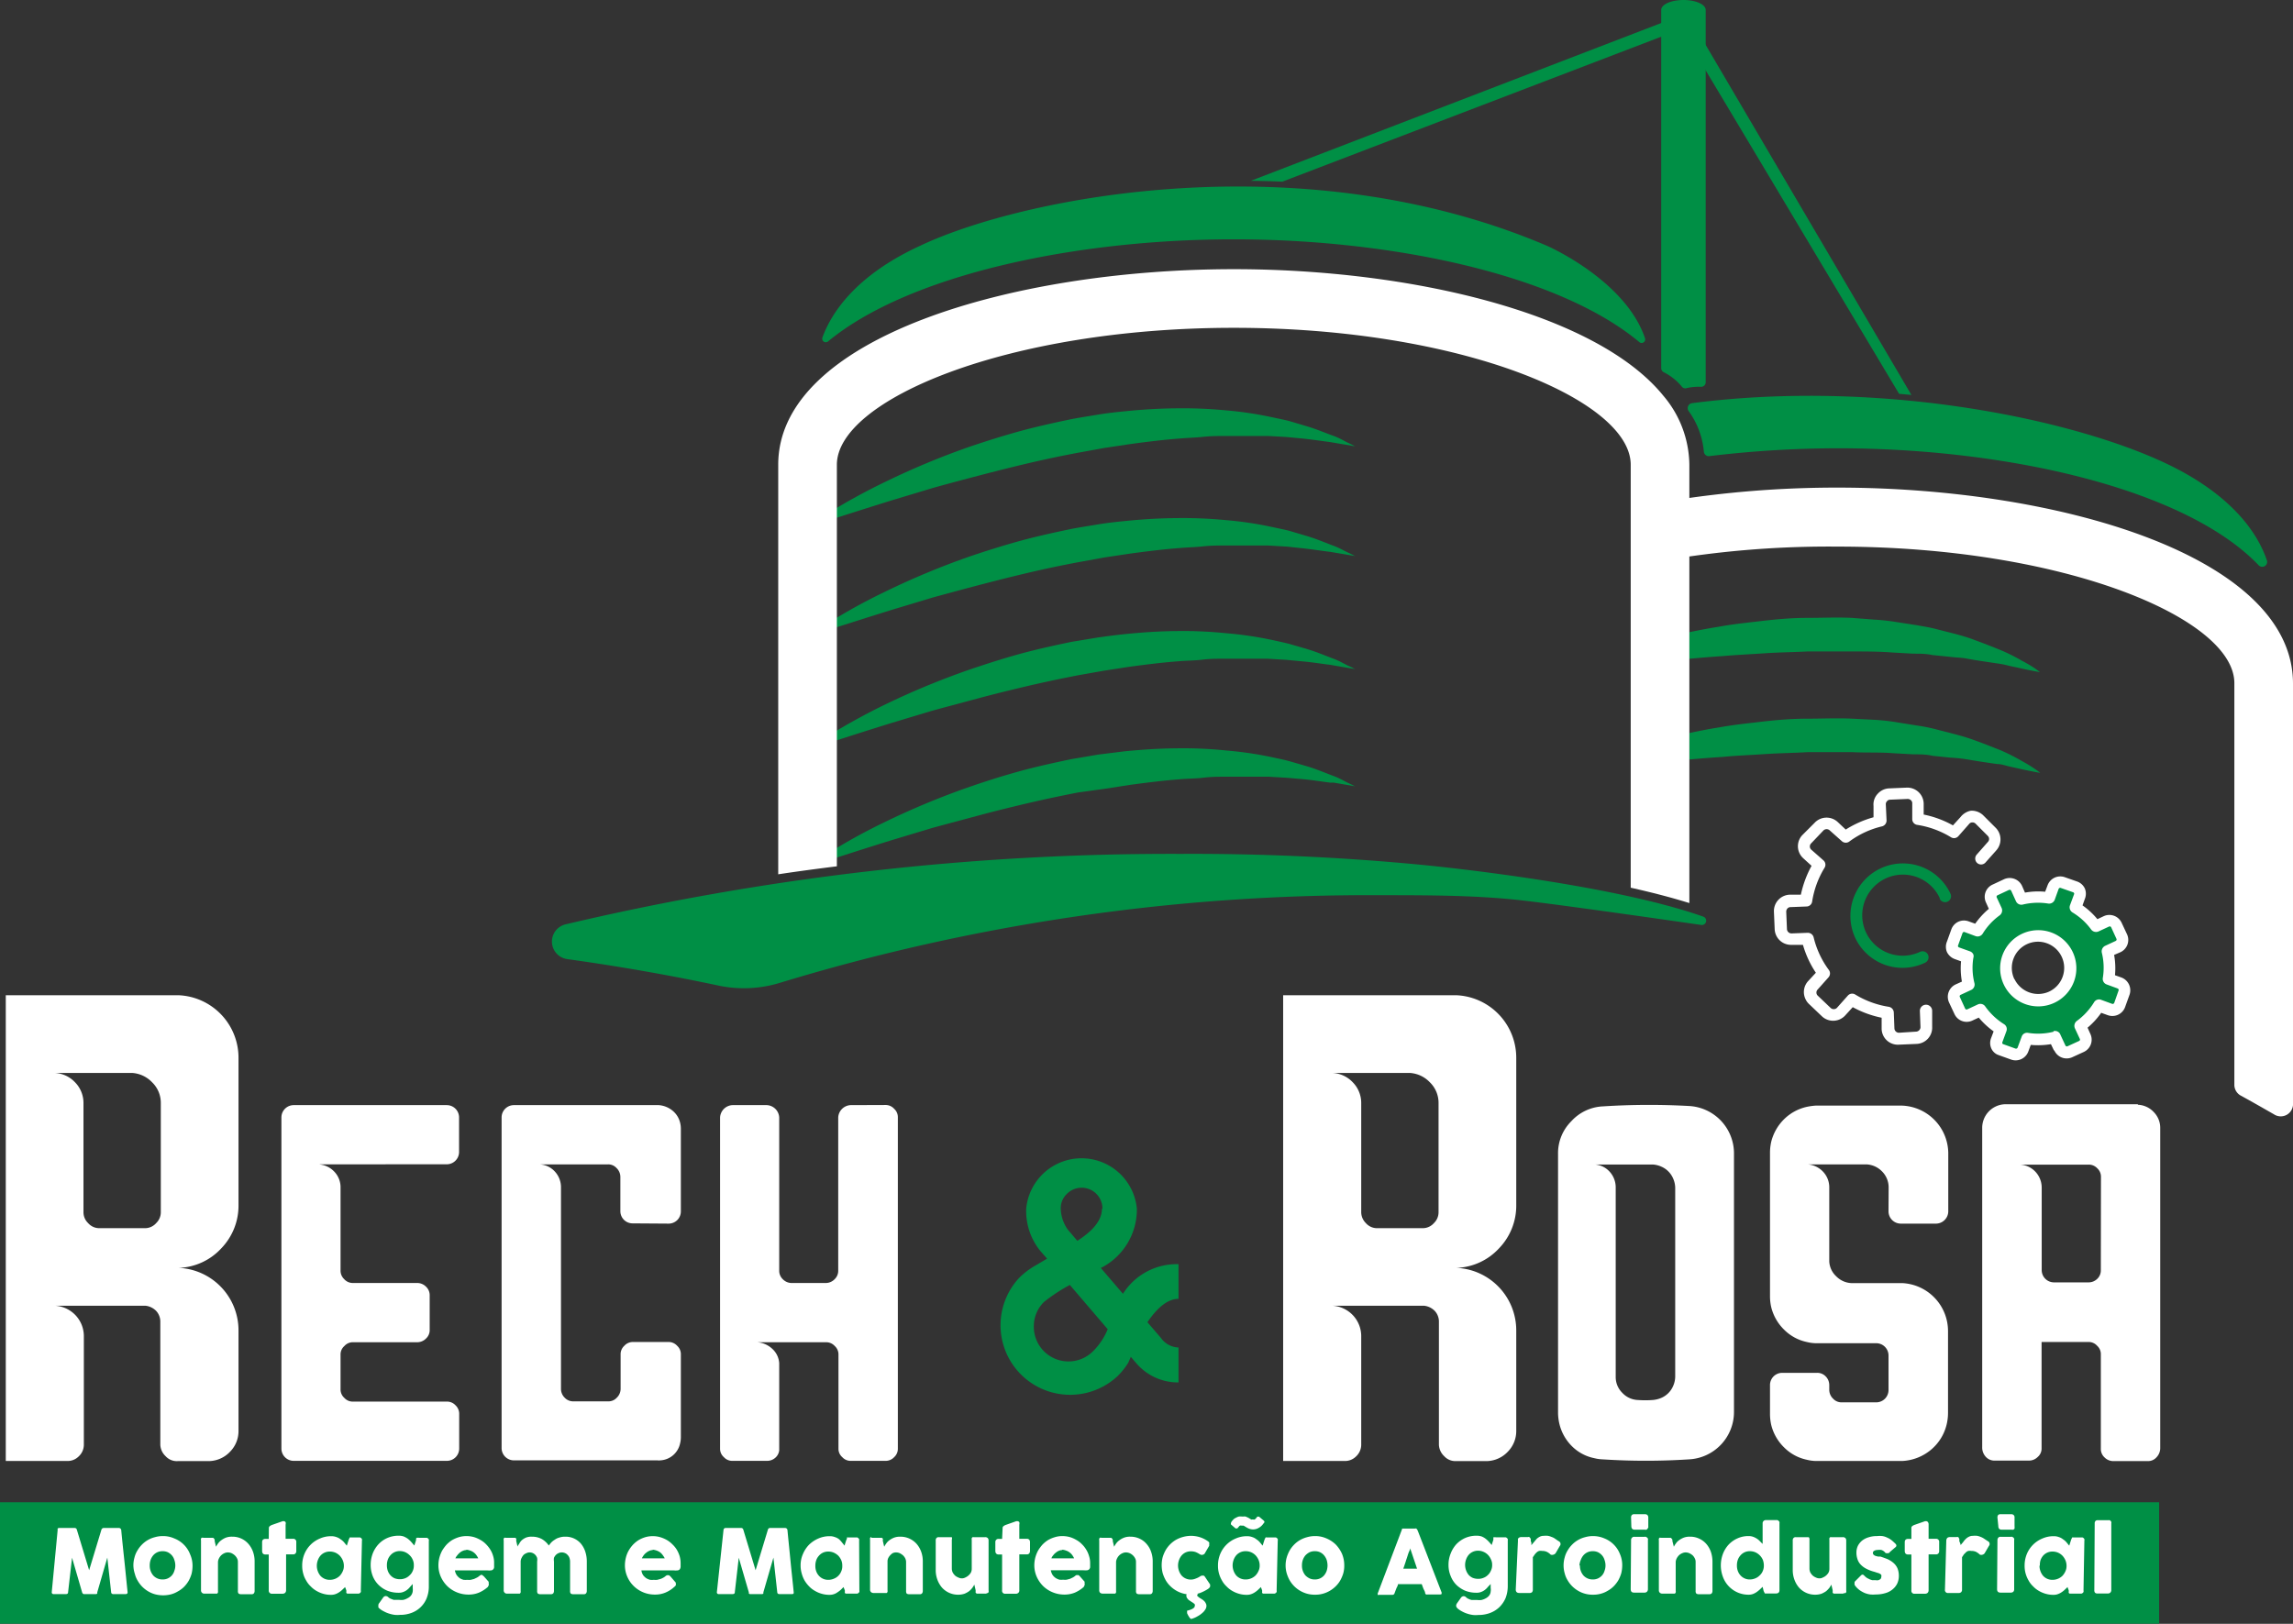 <?xml version="1.0" encoding="UTF-8"?> <svg xmlns="http://www.w3.org/2000/svg" id="Camada_1" data-name="Camada 1" viewBox="0 0 186.51 132.11"><rect x="0" y="0" width="186.51" height="132.11" fill="#333333" stroke="none"/><defs><style>.cls-1{fill:#008f45;}.cls-2{fill:#fff;}</style></defs><title>logo-rech-rosa-branca-svg</title><rect class="cls-1" y="122.22" width="175.62" height="9.88"></rect><path class="cls-2" d="M189.27,61.11V93.77a1,1,0,0,0,.55.91c.9.49,1.78,1,2.66,1.5a1,1,0,0,0,1.56-.91V61.11C194,50.78,175,45.2,157,45.2a85.37,85.37,0,0,0-13.83,1.11,1,1,0,0,0-.87,1v2.71a1,1,0,0,0,1.22,1A79.76,79.76,0,0,1,157,50C175.46,50,189.27,55.85,189.27,61.11Z" transform="translate(-7.53 -5.53)"></path><path class="cls-1" d="M73.2,48.41s.59-.44,1.67-1.12a50.09,50.09,0,0,1,4.63-2.54,63.42,63.42,0,0,1,6.91-2.88c1.3-.44,2.66-.87,4-1.24s2.83-.7,4.27-1c.73-.14,1.46-.25,2.18-.37s1.45-.2,2.17-.27c1.45-.15,2.88-.23,4.26-.24a36.57,36.57,0,0,1,4,.17,29.15,29.15,0,0,1,3.54.52c.55.12,1.07.22,1.55.34l1.38.41c.86.25,1.58.57,2.18.78s1,.49,1.34.63l.47.24-2-.34c-.63-.08-1.38-.2-2.25-.29l-1.37-.13L110.68,41c-.53,0-1.09,0-1.66,0s-1.16,0-1.76,0-1.23,0-1.87.07-1.28.08-1.94.14c-1.32.1-2.67.27-4,.45l-2.07.31-2.09.38c-1.39.26-2.77.55-4.13.87s-2.7.66-4,1-2.54.67-3.72,1l-3.32,1c-2.06.64-3.77,1.19-5,1.58Z" transform="translate(-7.53 -5.53)"></path><path class="cls-1" d="M73.2,57.34s.59-.44,1.67-1.11a47.52,47.52,0,0,1,4.63-2.55,63.42,63.42,0,0,1,6.91-2.88c1.3-.44,2.66-.87,4-1.24s2.83-.7,4.27-1c.73-.14,1.46-.25,2.18-.37s1.45-.2,2.17-.27c1.45-.15,2.88-.23,4.26-.24a36.57,36.57,0,0,1,4,.17,29.15,29.15,0,0,1,3.54.52c.55.12,1.07.22,1.55.34l1.38.41c.86.25,1.58.57,2.18.79s1,.48,1.34.62l.47.24-2-.34c-.63-.07-1.38-.2-2.25-.29L112.21,50l-1.53-.09c-.53,0-1.09,0-1.66,0s-1.16,0-1.76,0-1.23,0-1.87.07-1.28.08-1.94.14c-1.32.1-2.67.27-4,.45l-2.07.31-2.09.38c-1.39.26-2.77.55-4.13.87s-2.7.66-4,1-2.54.68-3.72,1l-3.32,1c-2.06.64-3.77,1.19-5,1.58Z" transform="translate(-7.53 -5.53)"></path><path class="cls-1" d="M73.2,66.53s.59-.45,1.67-1.12a52.25,52.25,0,0,1,4.63-2.55A63.51,63.51,0,0,1,86.41,60c1.3-.44,2.66-.88,4-1.25s2.83-.7,4.27-1l2.18-.36c.73-.1,1.45-.2,2.17-.27,1.45-.15,2.88-.24,4.26-.25a34.16,34.16,0,0,1,4,.18,29.22,29.22,0,0,1,3.54.51c.55.12,1.07.23,1.55.35l1.38.4c.86.25,1.58.57,2.18.79s1,.49,1.34.63l.47.23s-.73-.11-2-.34c-.63-.07-1.38-.2-2.25-.28l-1.37-.13-1.53-.09c-.53,0-1.09,0-1.66,0s-1.16,0-1.76,0-1.23,0-1.87.08-1.28.07-1.94.13c-1.32.1-2.67.27-4,.45l-2.07.32-2.09.37c-1.39.27-2.77.56-4.13.88s-2.7.65-4,1-2.54.68-3.72,1l-3.32,1c-2.06.64-3.77,1.19-5,1.59Z" transform="translate(-7.53 -5.53)"></path><path class="cls-1" d="M73.2,76.07s.59-.44,1.67-1.11a47.52,47.52,0,0,1,4.63-2.55,63.51,63.51,0,0,1,6.91-2.87c1.3-.45,2.66-.88,4-1.25s2.83-.7,4.27-1l2.18-.37,2.17-.27c1.45-.14,2.88-.23,4.26-.24a34.16,34.16,0,0,1,4,.18,29.22,29.22,0,0,1,3.54.51c.55.12,1.07.22,1.55.35l1.38.4c.86.25,1.58.57,2.18.79s1,.48,1.34.63l.47.23L116,69.2l-.28,0c-.6-.07-1.3-.19-2.11-.27l-1.37-.12-1.53-.09c-.53,0-1.09,0-1.66,0s-1.16,0-1.76,0-1.23,0-1.87.08-1.28.07-1.94.13c-1.32.1-2.67.27-4,.45l-2.07.32L95.24,70c-1.39.27-2.77.56-4.13.88s-2.7.65-4,1-2.54.68-3.72,1l-3.32,1c-2.06.64-3.77,1.19-5,1.59Z" transform="translate(-7.53 -5.53)"></path><path class="cls-1" d="M172,67.45a17.38,17.38,0,0,0-1.74-.88c-.69-.27-1.48-.59-2.36-.9s-1.85-.53-2.88-.8a13.89,13.89,0,0,0-1.61-.32l-1.68-.27a16.91,16.91,0,0,0-1.76-.19L158.2,64c-1.21-.06-2.44,0-3.67,0s-2.46.1-3.66.24-2.38.26-3.51.47c-.84.13-1.64.29-2.43.46v2.15c.88-.08,1.78-.15,2.72-.21,1.11-.11,2.26-.15,3.43-.23s2.35-.09,3.53-.16l3.52,0c1.16.06,2.31,0,3.41.09l1.63.09c.53,0,1.05,0,1.55.12l1.47.15a12.07,12.07,0,0,1,1.39.15c.87.15,1.68.27,2.4.37.37,0,.7.14,1,.2l.85.19c1,.22,1.65.33,1.65.33S173,68,172,67.45Z" transform="translate(-7.53 -5.53)"></path><path class="cls-1" d="M172,59.29a15.59,15.59,0,0,0-1.74-.87c-.69-.28-1.48-.59-2.36-.91s-1.85-.53-2.88-.8c-.52-.14-1.06-.22-1.61-.32l-1.68-.26a16.91,16.91,0,0,0-1.76-.19l-1.8-.14c-1.21-.06-2.44,0-3.67,0s-2.46.11-3.66.25-2.38.26-3.51.47c-.84.13-1.64.29-2.43.45v2.16c.88-.08,1.78-.16,2.72-.22,1.11-.1,2.26-.15,3.43-.23s2.35-.09,3.53-.15l3.52,0c1.16,0,2.31,0,3.41.09l1.63.09c.53,0,1.05,0,1.55.11l1.47.15c.48.06.95.06,1.39.15.87.16,1.68.27,2.4.38a6.94,6.94,0,0,1,1,.2l.85.18c1,.23,1.65.33,1.65.33S173,59.81,172,59.29Z" transform="translate(-7.53 -5.53)"></path><path class="cls-1" d="M107.88,25c12.94,0,26.46,2.89,33,8.37a.29.29,0,0,0,.46-.3c-1.58-4.74-7.95-7.53-7.95-7.53-19.91-8.51-42.65-4-51.05,0C77,28,75.1,31.12,74.42,33a.29.29,0,0,0,.46.31C81.44,27.88,95,25,107.88,25Z" transform="translate(-7.53 -5.53)"></path><path class="cls-1" d="M111.83,20.31,144,8l0-1a1.78,1.78,0,0,0-.56.1L109.27,20.24C110.11,20.25,111,20.27,111.83,20.31Z" transform="translate(-7.53 -5.53)"></path><path class="cls-1" d="M108,21.79l1.46-.56q-1.16,0-2.28,0l.23.29C107.48,21.56,107.86,21.83,108,21.79Z" transform="translate(-7.53 -5.53)"></path><path class="cls-2" d="M12.22,130a.22.22,0,0,1,0-.11.17.17,0,0,1,.13-.05h1.25a.18.18,0,0,1,.18.14l1,3.3,1-3.3a.2.2,0,0,1,.19-.14h1.24a.21.21,0,0,1,.12.05.24.24,0,0,1,.06.11c.08.86.17,1.7.26,2.54s.17,1.69.26,2.54v0c0,.09-.06.14-.16.14h-1a.16.16,0,0,1-.18-.16l-.31-2.81-.82,2.83a.21.21,0,0,1,0,.09.14.14,0,0,1-.09.05h-1a.14.14,0,0,1-.09-.05s-.05-.06-.05-.09l-.82-2.82-.32,2.8c0,.11-.06.16-.17.16h-1a.14.14,0,0,1-.16-.16Z" transform="translate(-7.53 -5.53)"></path><path class="cls-2" d="M18.38,132.89a2.32,2.32,0,0,1,.09-.65,2,2,0,0,1,.24-.57,2.37,2.37,0,0,1,.37-.48,2.24,2.24,0,0,1,1.05-.6,2.3,2.3,0,0,1,.64-.09,2.24,2.24,0,0,1,.93.19A2.25,2.25,0,0,1,23,132a2.26,2.26,0,0,1,.19.94,2.74,2.74,0,0,1-.08.64,2.87,2.87,0,0,1-.24.57,2.55,2.55,0,0,1-.37.48A2.18,2.18,0,0,1,22,135a2.15,2.15,0,0,1-.56.24,2.6,2.6,0,0,1-1.28,0,2.22,2.22,0,0,1-.57-.24,2.36,2.36,0,0,1-.85-.85,2,2,0,0,1-.24-.57A2.3,2.3,0,0,1,18.38,132.89Zm1.33,0a1.22,1.22,0,0,0,.28.81,1,1,0,0,0,.33.24,1,1,0,0,0,.44.09,1,1,0,0,0,.43-.09,1.08,1.08,0,0,0,.32-.24,1,1,0,0,0,.2-.37,1.23,1.23,0,0,0,.08-.44,1.33,1.33,0,0,0-.08-.45,1,1,0,0,0-.2-.37,1.11,1.11,0,0,0-.32-.25,1,1,0,0,0-.43-.09,1,1,0,0,0-.44.09,1,1,0,0,0-.33.25,1.23,1.23,0,0,0-.21.37A1.33,1.33,0,0,0,19.71,132.89Z" transform="translate(-7.53 -5.53)"></path><path class="cls-2" d="M24,130.64a.19.19,0,0,1,.1,0h.65l.11,0a.27.27,0,0,1,.08.07.19.19,0,0,1,.05.09.42.42,0,0,1,0,.1l.11.47a2.05,2.05,0,0,1,.16-.26,1.15,1.15,0,0,1,.27-.27,1.63,1.63,0,0,1,.37-.21,1.39,1.39,0,0,1,.52-.08,1.71,1.71,0,0,1,1.32.59,2,2,0,0,1,.37.64,2.3,2.3,0,0,1,.13.79v2.38a.33.33,0,0,1-.06.21.22.22,0,0,1-.19.07h-.84a.36.36,0,0,1-.21-.05.29.29,0,0,1-.06-.21v-2.36a.6.6,0,0,0-.07-.3.92.92,0,0,0-.19-.25,1.17,1.17,0,0,0-.26-.17.8.8,0,0,0-.3-.06.66.66,0,0,0-.27.06.87.87,0,0,0-.44.41.75.75,0,0,0-.09.3v2.36a.5.5,0,0,1,0,.12.2.2,0,0,1-.07.1l-.09,0h-.92a.26.26,0,0,1-.3-.28v-4.06a.2.2,0,0,1,0-.13.18.18,0,0,1,.08-.09Z" transform="translate(-7.53 -5.53)"></path><path class="cls-2" d="M29.4,129.86a.19.19,0,0,1,.08-.17.68.68,0,0,1,.21-.11l.83-.29h.06a.19.19,0,0,1,.18.08.39.39,0,0,1,0,.2v1.15h.61a.25.25,0,0,1,.19.07.24.24,0,0,1,.07.2v.7a.3.3,0,0,1-.07.23.25.25,0,0,1-.19.07H30.8v2.92a.29.29,0,0,1-.08.21.32.32,0,0,1-.22.07h-.83a.25.25,0,0,1-.28-.28V132h-.26c-.19,0-.28-.1-.28-.3V131c0-.18.09-.27.28-.27h.26Z" transform="translate(-7.53 -5.53)"></path><path class="cls-2" d="M36.88,134.92a.25.25,0,0,1,0,.12.16.16,0,0,1-.07.09.19.19,0,0,1-.1.05h-.81l-.12,0a.16.16,0,0,1-.08-.06.36.36,0,0,1,0-.09.76.76,0,0,0,0-.11l-.1-.27-.22.21a1.69,1.69,0,0,1-.25.2,1.3,1.3,0,0,1-.31.16,1,1,0,0,1-.35.06,2.18,2.18,0,0,1-.63-.08,2.38,2.38,0,0,1-.57-.24,2.07,2.07,0,0,1-.47-.37,1.92,1.92,0,0,1-.37-.48,2,2,0,0,1-.24-.57,2.29,2.29,0,0,1-.08-.64,2.42,2.42,0,0,1,.18-.94,2.33,2.33,0,0,1,1.26-1.26,2.23,2.23,0,0,1,.92-.19,1.16,1.16,0,0,1,.42.07,1.11,1.11,0,0,1,.34.18,1.31,1.31,0,0,1,.28.24l.23.28.14-.44a.64.64,0,0,1,.06-.14.19.19,0,0,1,.05-.09.09.09,0,0,1,.07,0h.74a.19.19,0,0,1,.1.05.28.28,0,0,1,.07.09.22.22,0,0,1,0,.12Zm-3.58-2a1.3,1.3,0,0,0,.29.81,1,1,0,0,0,.33.24,1,1,0,0,0,.43.09,1.15,1.15,0,0,0,.82-.33,1.31,1.31,0,0,0,.24-.37,1,1,0,0,0,.09-.44,1.13,1.13,0,0,0-.09-.45,1.31,1.31,0,0,0-.24-.37,1.16,1.16,0,0,0-.36-.25,1.14,1.14,0,0,0-.46-.09,1,1,0,0,0-.76.34,1.23,1.23,0,0,0-.21.37A1.33,1.33,0,0,0,33.3,132.89Z" transform="translate(-7.53 -5.53)"></path><path class="cls-2" d="M41.1,135a1.18,1.18,0,0,0,0-.28c0-.11,0-.21,0-.32l-.21.23a1.36,1.36,0,0,1-.24.24,1.11,1.11,0,0,1-.3.17.94.94,0,0,1-.39.07,2.45,2.45,0,0,1-.91-.16,2.25,2.25,0,0,1-.72-.47,2.11,2.11,0,0,1-.48-.72,2.47,2.47,0,0,1-.17-.92,2.6,2.6,0,0,1,.17-.93,2.39,2.39,0,0,1,.48-.76,2.16,2.16,0,0,1,.72-.5,2.27,2.27,0,0,1,.91-.18,1.25,1.25,0,0,1,.4.06,1.74,1.74,0,0,1,.33.18A2.16,2.16,0,0,1,41,131l.23.27.14-.43,0-.12a.22.22,0,0,1,.05-.08.12.12,0,0,1,.07,0,.22.22,0,0,1,.12,0h.63a.19.19,0,0,1,.1.05.31.31,0,0,1,.07.09.21.21,0,0,1,0,.12v3.69a2.54,2.54,0,0,1-.19,1A2.11,2.11,0,0,1,41,136.75a2.61,2.61,0,0,1-.94.16,2.12,2.12,0,0,1-.42,0,2.42,2.42,0,0,1-.45-.1,2.3,2.3,0,0,1-.43-.18,1.69,1.69,0,0,1-.37-.24l-.08-.08a.18.18,0,0,1,0-.1.24.24,0,0,1,0-.12.22.22,0,0,1,.06-.13l.34-.48a.28.28,0,0,1,.18-.1.31.31,0,0,1,.21.08.6.6,0,0,0,.21.14l.24.09.25,0H40a1.4,1.4,0,0,0,.34,0,1.2,1.2,0,0,0,.33-.13.83.83,0,0,0,.28-.21A.71.71,0,0,0,41.1,135ZM39,132.87a1.29,1.29,0,0,0,.07.45,1.07,1.07,0,0,0,.22.37,1,1,0,0,0,.33.24,1.18,1.18,0,0,0,.43.08,1.11,1.11,0,0,0,.44-.08,1,1,0,0,0,.35-.23.94.94,0,0,0,.25-.34,1,1,0,0,0,.1-.42v-.12a1,1,0,0,0-.1-.42,1.07,1.07,0,0,0-.25-.35,1.21,1.21,0,0,0-.35-.24,1.12,1.12,0,0,0-.44-.09,1,1,0,0,0-.43.09,1,1,0,0,0-.33.25,1.07,1.07,0,0,0-.22.37A1.31,1.31,0,0,0,39,132.87Z" transform="translate(-7.53 -5.53)"></path><path class="cls-2" d="M47.21,134.64a2.75,2.75,0,0,1-.72.46,2.22,2.22,0,0,1-.85.16,2.46,2.46,0,0,1-.94-.18,2.43,2.43,0,0,1-.78-.5,2.53,2.53,0,0,1-.53-.76,2.31,2.31,0,0,1-.2-.95,2.57,2.57,0,0,1,.08-.62,2.72,2.72,0,0,1,.22-.56,3.27,3.27,0,0,1,.35-.48,2.39,2.39,0,0,1,.46-.38,2.7,2.7,0,0,1,.55-.24,2.18,2.18,0,0,1,.63-.09,2.33,2.33,0,0,1,.59.08,2.5,2.5,0,0,1,.53.23,1.93,1.93,0,0,1,.46.35,2.51,2.51,0,0,1,.35.44,2,2,0,0,1,.23.52,1.77,1.77,0,0,1,.08.56V133a.27.27,0,0,1-.06.19.26.26,0,0,1-.17.1,1.4,1.4,0,0,1-.34,0H44.53a1,1,0,0,0,.15.39,1.18,1.18,0,0,0,.25.25,1.2,1.2,0,0,0,.31.13,1.88,1.88,0,0,0,.31,0,1.24,1.24,0,0,0,.27,0l.27-.07.23-.11a.93.93,0,0,0,.18-.12.46.46,0,0,1,.1-.07.13.13,0,0,1,.18,0l.11.09.39.44,0,.08a.22.22,0,0,1,0,.08.16.16,0,0,1,0,.12Zm-1.75-3a.67.67,0,0,0-.28.06.92.92,0,0,0-.25.15,1.34,1.34,0,0,0-.2.21,1,1,0,0,0-.16.25h1.86a1.75,1.75,0,0,0-.16-.27,1,1,0,0,0-.21-.21.92.92,0,0,0-.26-.14A1.16,1.16,0,0,0,45.46,131.61Z" transform="translate(-7.53 -5.53)"></path><path class="cls-2" d="M48.58,130.64a.19.19,0,0,1,.1,0h.65l.11,0a.27.27,0,0,1,.08.07.19.19,0,0,1,0,.09.42.42,0,0,1,0,.1l.11.47c0-.08.08-.16.14-.26a1.05,1.05,0,0,1,.2-.27,1.33,1.33,0,0,1,.33-.21,1.15,1.15,0,0,1,.48-.08,1.68,1.68,0,0,1,.82.19,1.81,1.81,0,0,1,.57.53,2.79,2.79,0,0,1,.19-.24,1.4,1.4,0,0,1,.29-.23,1.11,1.11,0,0,1,.38-.18,1.43,1.43,0,0,1,.48-.07,1.63,1.63,0,0,1,1.29.59,2,2,0,0,1,.34.64,2.56,2.56,0,0,1,.12.79v2.38a.33.33,0,0,1-.06.21.22.22,0,0,1-.19.07h-.84a.36.36,0,0,1-.21-.05.29.29,0,0,1-.06-.21v-2.4a.93.93,0,0,0-.05-.29.59.59,0,0,0-.14-.23.56.56,0,0,0-.21-.16.64.64,0,0,0-.28-.06.58.58,0,0,0-.26.06.62.62,0,0,0-.22.15.76.76,0,0,0-.15.23.94.94,0,0,0,0,.3v2.38a.33.33,0,0,1-.06.21.24.24,0,0,1-.19.07h-.84a.37.37,0,0,1-.22-.05.29.29,0,0,1-.06-.21v-2.4a.92.92,0,0,0,0-.29.73.73,0,0,0-.13-.23.65.65,0,0,0-.21-.16.6.6,0,0,0-.27-.06.58.58,0,0,0-.26.06.79.79,0,0,0-.23.14,1,1,0,0,0-.16.24.66.66,0,0,0-.08.29v2.4a.5.5,0,0,1,0,.12.2.2,0,0,1-.07.1l-.09,0h-.92a.26.26,0,0,1-.3-.28v-4.06a.2.2,0,0,1,0-.13.18.18,0,0,1,.08-.09Z" transform="translate(-7.53 -5.53)"></path><path class="cls-2" d="M62.37,134.64a2.46,2.46,0,0,1-.72.46,2.17,2.17,0,0,1-.84.16,2.44,2.44,0,0,1-1.72-.68,2.37,2.37,0,0,1-.53-.76,2.31,2.31,0,0,1-.2-.95,2.57,2.57,0,0,1,.08-.62,2.25,2.25,0,0,1,.22-.56,2.68,2.68,0,0,1,.35-.48,2.39,2.39,0,0,1,.46-.38,2.48,2.48,0,0,1,.55-.24,2.2,2.2,0,0,1,1.21,0,2.58,2.58,0,0,1,.54.23,2.1,2.1,0,0,1,.45.35,2.17,2.17,0,0,1,.36.44,2.42,2.42,0,0,1,.23.52,2.1,2.1,0,0,1,.08.56V133a.43.43,0,0,1-.06.19.26.26,0,0,1-.17.1,1.5,1.5,0,0,1-.35,0H59.7a1,1,0,0,0,.14.39,1.23,1.23,0,0,0,.26.25,1.2,1.2,0,0,0,.31.13,1.76,1.76,0,0,0,.31,0,1.24,1.24,0,0,0,.27,0l.26-.07a1.33,1.33,0,0,0,.24-.11.83.83,0,0,0,.17-.12l.1-.07a.16.16,0,0,1,.09,0,.14.14,0,0,1,.1,0l.11.09.38.44a.33.33,0,0,1,.06.08s0,0,0,.08a.21.21,0,0,1,0,.12A.47.47,0,0,1,62.37,134.64Zm-1.75-3a.66.66,0,0,0-.27.06.92.92,0,0,0-.25.15,1,1,0,0,0-.21.21,1.28,1.28,0,0,0-.15.25H61.6a1.78,1.78,0,0,0-.17-.27,1,1,0,0,0-.2-.21,1.08,1.08,0,0,0-.26-.14A1.23,1.23,0,0,0,60.62,131.61Z" transform="translate(-7.53 -5.53)"></path><path class="cls-2" d="M66.38,130a.16.16,0,0,1,.05-.11.17.17,0,0,1,.12-.05h1.26a.18.18,0,0,1,.18.14l1,3.3,1-3.3a.18.18,0,0,1,.18-.14H71.4a.21.21,0,0,1,.12.05.24.24,0,0,1,.06.11c.08.86.17,1.7.25,2.54s.18,1.69.26,2.54v0c0,.09,0,.14-.16.14h-1c-.12,0-.17-.05-.18-.16l-.31-2.81-.82,2.83a.44.44,0,0,1,0,.09.14.14,0,0,1-.09.05h-1a.14.14,0,0,1-.09-.05s0-.06,0-.09l-.82-2.82-.32,2.8c0,.11-.06.16-.18.16H66a.14.14,0,0,1-.16-.16Z" transform="translate(-7.53 -5.53)"></path><path class="cls-2" d="M77.43,134.92a.5.5,0,0,1,0,.12.18.18,0,0,1-.08.09.13.13,0,0,1-.09.05h-.81l-.12,0a.12.12,0,0,1-.08-.06.19.19,0,0,1,0-.09s0-.07,0-.11l-.11-.27-.21.21a1.79,1.79,0,0,1-.26.2,1.08,1.08,0,0,1-.3.16,1,1,0,0,1-.35.06,2.18,2.18,0,0,1-.63-.08,2.22,2.22,0,0,1-.57-.24,1.92,1.92,0,0,1-.48-.37,2.55,2.55,0,0,1-.37-.48,2.35,2.35,0,0,1-.23-.57,2.3,2.3,0,0,1-.09-.64,2.26,2.26,0,0,1,.19-.94,2.45,2.45,0,0,1,.5-.76,2.52,2.52,0,0,1,.75-.5,2.24,2.24,0,0,1,.93-.19,1.07,1.07,0,0,1,.41.07,1.06,1.06,0,0,1,.35.18A2.09,2.09,0,0,1,76,131c.08.1.16.19.22.28l.14-.44a1.14,1.14,0,0,0,.06-.14l0-.09a.09.09,0,0,1,.07,0h.75a.13.13,0,0,1,.09.05.32.32,0,0,1,.08.09.37.37,0,0,1,0,.12Zm-3.58-2a1.23,1.23,0,0,0,.07.44,1.07,1.07,0,0,0,.22.37,1,1,0,0,0,.76.33,1.13,1.13,0,0,0,.45-.09,1.06,1.06,0,0,0,.61-.61,1,1,0,0,0,.08-.44,1.12,1.12,0,0,0-.08-.45,1.31,1.31,0,0,0-.24-.37,1.34,1.34,0,0,0-.37-.25,1.13,1.13,0,0,0-.45-.09,1,1,0,0,0-.43.09,1,1,0,0,0-.33.25,1.07,1.07,0,0,0-.22.37A1.33,1.33,0,0,0,73.85,132.89Z" transform="translate(-7.53 -5.53)"></path><path class="cls-2" d="M78.4,130.64a.19.19,0,0,1,.1,0h.64l.12,0,.08.07a.19.19,0,0,1,0,.09.42.42,0,0,0,0,.1l.11.47a2.05,2.05,0,0,1,.16-.26,1.1,1.1,0,0,1,.26-.27,1.71,1.71,0,0,1,.38-.21,1.37,1.37,0,0,1,.51-.08,1.75,1.75,0,0,1,1.33.59,2,2,0,0,1,.37.64,2.3,2.3,0,0,1,.13.79v2.38a.33.33,0,0,1-.06.21.22.22,0,0,1-.19.07h-.84a.37.37,0,0,1-.22-.05.36.36,0,0,1-.05-.21v-2.36a.73.73,0,0,0-.07-.3.92.92,0,0,0-.19-.25,1.45,1.45,0,0,0-.26-.17.8.8,0,0,0-.3-.06.66.66,0,0,0-.27.06A.82.82,0,0,0,80,132a1,1,0,0,0-.2.25.61.61,0,0,0-.08.3v2.36a.27.27,0,0,1,0,.12.15.15,0,0,1-.07.1l-.09,0H78.6a.3.3,0,0,1-.23-.08.26.26,0,0,1-.07-.2v-4.06a.28.28,0,0,1,0-.13.2.2,0,0,1,.09-.09Z" transform="translate(-7.53 -5.53)"></path><path class="cls-2" d="M87.84,135.13l-.1.05h-.65l-.12,0-.08-.07a.19.19,0,0,1,0-.09.42.42,0,0,1,0-.1l-.11-.47a2.05,2.05,0,0,1-.16.26,1.63,1.63,0,0,1-.26.27,1.71,1.71,0,0,1-.38.21,1.6,1.6,0,0,1-.51.08,1.75,1.75,0,0,1-1.33-.59,2.08,2.08,0,0,1-.37-.65,2.24,2.24,0,0,1-.13-.78v-2.38a.29.29,0,0,1,.06-.21.22.22,0,0,1,.19-.07h.84c.11,0,.18,0,.22,0a.3.3,0,0,1,0,.2v2.37a.78.78,0,0,0,.07.3,1.1,1.1,0,0,0,.19.25.92.92,0,0,0,.27.16.61.61,0,0,0,.57,0,1,1,0,0,0,.25-.16.91.91,0,0,0,.2-.24.66.66,0,0,0,.07-.3v-2.37a.27.27,0,0,1,0-.12.16.16,0,0,1,.07-.09.18.18,0,0,1,.09,0h.92a.29.29,0,0,1,.22.07.28.28,0,0,1,.07.21v4.06a.28.28,0,0,1,0,.13.2.2,0,0,1-.09.09Z" transform="translate(-7.53 -5.53)"></path><path class="cls-2" d="M89.08,129.86a.19.19,0,0,1,.08-.17.68.68,0,0,1,.21-.11l.82-.29h.07a.19.19,0,0,1,.18.08.4.4,0,0,1,0,.2v1.15h.61a.26.26,0,0,1,.19.07.28.28,0,0,1,.07.2v.7a.35.35,0,0,1-.07.23.26.26,0,0,1-.19.07h-.61v2.92a.25.25,0,0,1-.08.21.29.29,0,0,1-.22.07h-.82a.24.24,0,0,1-.28-.28V132h-.27c-.18,0-.28-.1-.28-.3V131a.25.25,0,0,1,.28-.27h.27Z" transform="translate(-7.53 -5.53)"></path><path class="cls-2" d="M95.68,134.64a2.75,2.75,0,0,1-.72.46,2.22,2.22,0,0,1-.85.16,2.46,2.46,0,0,1-.94-.18,2.43,2.43,0,0,1-.78-.5,2.53,2.53,0,0,1-.53-.76,2.31,2.31,0,0,1-.2-.95,2.57,2.57,0,0,1,.08-.62,2.72,2.72,0,0,1,.22-.56,3.27,3.27,0,0,1,.35-.48,2.39,2.39,0,0,1,.46-.38,2.56,2.56,0,0,1,.56-.24,2.06,2.06,0,0,1,.62-.09,2.33,2.33,0,0,1,.59.08,2.3,2.3,0,0,1,.53.23,1.93,1.93,0,0,1,.46.35,2.12,2.12,0,0,1,.35.44,2,2,0,0,1,.23.52,1.77,1.77,0,0,1,.09.56c0,.13,0,.23,0,.31a.27.27,0,0,1-.06.19.26.26,0,0,1-.16.1,1.56,1.56,0,0,1-.35,0H93a1.13,1.13,0,0,0,.15.39,1,1,0,0,0,.26.25,1.14,1.14,0,0,0,.3.13,1.88,1.88,0,0,0,.31,0,1.24,1.24,0,0,0,.27,0l.27-.07.23-.11a.93.93,0,0,0,.18-.12.46.46,0,0,1,.1-.07.16.16,0,0,1,.09,0,.12.12,0,0,1,.09,0,.44.44,0,0,1,.11.09l.39.44a.25.25,0,0,1,0,.08.22.22,0,0,1,0,.08.16.16,0,0,1,0,.12Zm-1.75-3a.67.67,0,0,0-.28.06.87.87,0,0,0-.24.15,1,1,0,0,0-.21.21.73.73,0,0,0-.15.25H94.9a1.75,1.75,0,0,0-.16-.27,1,1,0,0,0-.21-.21.92.92,0,0,0-.26-.14A1.16,1.16,0,0,0,93.93,131.61Z" transform="translate(-7.53 -5.53)"></path><path class="cls-2" d="M97.05,130.64a.19.19,0,0,1,.1,0h.65l.11,0a.27.27,0,0,1,.08.07.19.19,0,0,1,.05.09.42.42,0,0,1,0,.1l.11.47a2.05,2.05,0,0,1,.16-.26,1.15,1.15,0,0,1,.27-.27,1.51,1.51,0,0,1,.38-.21,1.3,1.3,0,0,1,.51-.08,1.71,1.71,0,0,1,.75.16,1.62,1.62,0,0,1,.57.43,1.85,1.85,0,0,1,.37.64,2.3,2.3,0,0,1,.13.79v2.38a.33.33,0,0,1-.06.21.22.22,0,0,1-.19.07h-.84a.36.36,0,0,1-.21-.05.29.29,0,0,1-.06-.21v-2.36a.6.6,0,0,0-.07-.3.92.92,0,0,0-.19-.25,1,1,0,0,0-.26-.17.8.8,0,0,0-.3-.06.66.66,0,0,0-.27.06.87.87,0,0,0-.44.41.75.75,0,0,0-.09.3v2.36a.5.5,0,0,1,0,.12.2.2,0,0,1-.07.1l-.09,0h-.92a.32.32,0,0,1-.23-.08.3.3,0,0,1-.06-.2v-4.06a.28.28,0,0,1,0-.13.24.24,0,0,1,.08-.09Z" transform="translate(-7.53 -5.53)"></path><path class="cls-2" d="M105.16,133.77l.1-.05h.07a.2.2,0,0,1,.11,0,.29.29,0,0,1,.11.11l.41.61,0,.07a.14.14,0,0,1,0,.06.16.16,0,0,1-.06.13.52.52,0,0,1-.11.1,3.61,3.61,0,0,1-.65.33,2.36,2.36,0,0,1-.75.12,2.18,2.18,0,0,1-.63-.08,2.22,2.22,0,0,1-.57-.24,2.37,2.37,0,0,1-.48-.37,2.19,2.19,0,0,1-.37-.48,2.87,2.87,0,0,1-.24-.57,2.64,2.64,0,0,1,0-1.29,2.87,2.87,0,0,1,.24-.57,2.36,2.36,0,0,1,.85-.85,2.6,2.6,0,0,1,1.2-.32,2.48,2.48,0,0,1,.73.11,2.31,2.31,0,0,1,.63.31h0a.69.69,0,0,1,.13.11.27.27,0,0,1,0,.16.22.22,0,0,1,0,.13l-.32.55a.29.29,0,0,1-.25.18l-.08,0-.11-.05a1.83,1.83,0,0,0-.34-.18,1.23,1.23,0,0,0-.39-.06,1,1,0,0,0-.42.09,1,1,0,0,0-.33.25,1.23,1.23,0,0,0-.21.37,1.33,1.33,0,0,0-.08.45,1.3,1.3,0,0,0,.29.81,1,1,0,0,0,.33.24,1,1,0,0,0,.42.09,1,1,0,0,0,.39-.08A1.59,1.59,0,0,0,105.16,133.77Zm-.17,1.42a.17.17,0,0,0-.08.13.12.12,0,0,0,.06.1l.14.11.18.11a1.1,1.1,0,0,1,.18.14.59.59,0,0,1,.13.18.41.41,0,0,1,.06.23.54.54,0,0,1-.09.28,1.11,1.11,0,0,1-.25.29,1.92,1.92,0,0,1-.39.27,1.88,1.88,0,0,1-.5.21h0s-.07,0-.12-.08a1.4,1.4,0,0,1-.12-.18,1.86,1.86,0,0,1-.1-.2.58.58,0,0,1,0-.13.12.12,0,0,1,0-.08c.42-.1.62-.23.62-.38a.19.19,0,0,0,0-.14.87.87,0,0,0-.14-.12l-.17-.11-.18-.12a.87.87,0,0,1-.13-.15.31.31,0,0,1-.06-.19.25.25,0,0,1,0-.08.24.24,0,0,1,.06-.09Z" transform="translate(-7.53 -5.53)"></path><path class="cls-2" d="M111.37,134.92a.25.25,0,0,1,0,.12.16.16,0,0,1-.07.09.19.19,0,0,1-.1.05h-.81l-.12,0a.16.16,0,0,1-.08-.06.36.36,0,0,1,0-.09.76.76,0,0,0,0-.11l-.1-.27-.22.21a1.69,1.69,0,0,1-.25.2,1.3,1.3,0,0,1-.31.16,1,1,0,0,1-.35.06,2.18,2.18,0,0,1-.63-.08,2.38,2.38,0,0,1-.57-.24,2.07,2.07,0,0,1-.47-.37,1.92,1.92,0,0,1-.37-.48,2.38,2.38,0,0,1-.24-.57,2.29,2.29,0,0,1-.08-.64,2.42,2.42,0,0,1,.18-.94,2.33,2.33,0,0,1,1.26-1.26,2.23,2.23,0,0,1,.92-.19,1.16,1.16,0,0,1,.42.07,1,1,0,0,1,.34.18,1.31,1.31,0,0,1,.28.24l.23.28.14-.44a.64.64,0,0,1,.06-.14.19.19,0,0,1,.05-.09.09.09,0,0,1,.07,0h.74a.19.19,0,0,1,.1.05.28.28,0,0,1,.07.09.22.22,0,0,1,0,.12Zm-3.66-5.61.16-.18a.92.92,0,0,1,.21-.13.85.85,0,0,1,.22-.09,1,1,0,0,1,.24,0l.14,0a.58.58,0,0,1,.16,0l.21.09.25.15a.12.12,0,0,0,.08,0l.08,0a.25.25,0,0,0,.13,0l.09-.08.12-.15a.09.09,0,0,1,.07,0s0,0,.07,0l.38.32a.23.23,0,0,1,.05.07.09.09,0,0,1,0,.08l-.11.14a1.06,1.06,0,0,1-.36.31.89.89,0,0,1-.45.12,1,1,0,0,1-.29-.05,1.47,1.47,0,0,1-.28-.14l-.2-.12-.08,0-.08,0a.25.25,0,0,0-.13,0,.24.24,0,0,0-.09.08l-.12.14a.07.07,0,0,1-.07,0,.09.09,0,0,1-.09,0l-.37-.32s0,0,0,0a.08.08,0,0,1,0,0v-.05l0-.06Zm.08,3.58a1.3,1.3,0,0,0,.29.81,1,1,0,0,0,.33.24,1,1,0,0,0,.43.09,1.15,1.15,0,0,0,.82-.33,1.31,1.31,0,0,0,.24-.37,1,1,0,0,0,.09-.44,1.13,1.13,0,0,0-.09-.45,1.31,1.31,0,0,0-.24-.37,1.16,1.16,0,0,0-.36-.25,1.14,1.14,0,0,0-.46-.09,1,1,0,0,0-.76.34,1.23,1.23,0,0,0-.21.37A1.33,1.33,0,0,0,107.79,132.89Z" transform="translate(-7.53 -5.53)"></path><path class="cls-2" d="M112.1,132.89a2.32,2.32,0,0,1,.09-.65,2.87,2.87,0,0,1,.24-.57,2.37,2.37,0,0,1,.37-.48,2.19,2.19,0,0,1,.48-.37,2.35,2.35,0,0,1,.57-.23,2.3,2.3,0,0,1,.64-.09,2.24,2.24,0,0,1,.93.19,2.45,2.45,0,0,1,.76.5,2.67,2.67,0,0,1,.51.76,2.42,2.42,0,0,1,.18.94,2.29,2.29,0,0,1-.08.64,2.87,2.87,0,0,1-.24.57,2.19,2.19,0,0,1-.37.48,2.38,2.38,0,0,1-1.05.61,2.25,2.25,0,0,1-.64.08,2.29,2.29,0,0,1-.64-.08,2.38,2.38,0,0,1-.57-.24,2.36,2.36,0,0,1-.85-.85,2.87,2.87,0,0,1-.24-.57A2.3,2.3,0,0,1,112.1,132.89Zm1.33,0a1.22,1.22,0,0,0,.28.81,1.27,1.27,0,0,0,.33.24,1,1,0,0,0,.44.09,1,1,0,0,0,.43-.09,1,1,0,0,0,.32-.24,1.23,1.23,0,0,0,.21-.37,1.5,1.5,0,0,0,.07-.44,1.63,1.63,0,0,0-.07-.45,1.23,1.23,0,0,0-.21-.37,1,1,0,0,0-.32-.25,1,1,0,0,0-.43-.09,1,1,0,0,0-.44.09,1.31,1.31,0,0,0-.33.25,1.23,1.23,0,0,0-.21.37A1.33,1.33,0,0,0,113.43,132.89Z" transform="translate(-7.53 -5.53)"></path><path class="cls-2" d="M121.57,129.94s0,0,0-.05l0,0,.06,0,.06,0h.93a.18.18,0,0,1,.11,0l.07.07.09.21,1.9,4.92c0,.05,0,.08,0,.11s-.07.05-.14.05h-1a.25.25,0,0,1-.13,0,.26.26,0,0,1-.07-.1c0-.13-.09-.25-.14-.37s-.09-.25-.14-.37h-1.93c0,.12-.09.24-.14.37s-.09.24-.14.37a.17.17,0,0,1-.18.13h-1.07a.16.16,0,0,1-.12,0s0-.06,0-.11Zm.66,1.55c0,.12-.09.26-.14.4s-.09.29-.14.43-.09.29-.14.43-.09.28-.14.4h1.12Z" transform="translate(-7.53 -5.53)"></path><path class="cls-2" d="M128.78,135a.82.82,0,0,0,0-.28v-.32l-.22.23a1.36,1.36,0,0,1-.24.24,1.11,1.11,0,0,1-.3.17.94.94,0,0,1-.39.07,2.49,2.49,0,0,1-.91-.16,2.36,2.36,0,0,1-.72-.47,2.09,2.09,0,0,1-.47-.72,2.29,2.29,0,0,1-.18-.92,2.41,2.41,0,0,1,.18-.93,2.37,2.37,0,0,1,.47-.76,2.27,2.27,0,0,1,.72-.5,2.31,2.31,0,0,1,.91-.18,1.31,1.31,0,0,1,.41.06,1.4,1.4,0,0,1,.32.18,2.16,2.16,0,0,1,.27.25,2.76,2.76,0,0,1,.23.27l.14-.43,0-.12a.22.22,0,0,1,0-.08.12.12,0,0,1,.07,0,.22.22,0,0,1,.12,0H130a.2.2,0,0,1,.09.05.34.34,0,0,1,.08.09.37.37,0,0,1,0,.12v3.69a2.73,2.73,0,0,1-.18,1,2.32,2.32,0,0,1-.51.74,2.21,2.21,0,0,1-.76.47,2.71,2.71,0,0,1-.95.16,2.12,2.12,0,0,1-.42,0,2.42,2.42,0,0,1-.45-.1,2.3,2.3,0,0,1-.43-.18,2,2,0,0,1-.37-.24l-.07-.08a.19.19,0,0,1-.05-.1.24.24,0,0,1,0-.12.49.49,0,0,1,.06-.13l.34-.48a.33.33,0,0,1,.18-.1.29.29,0,0,1,.21.08.6.6,0,0,0,.21.14,1.06,1.06,0,0,0,.25.09l.24,0h.22a1.33,1.33,0,0,0,.34,0,1.4,1.4,0,0,0,.34-.13.9.9,0,0,0,.27-.21A.61.61,0,0,0,128.78,135Zm-2.08-2.16a1.29,1.29,0,0,0,.08.45,1.23,1.23,0,0,0,.21.37,1,1,0,0,0,.33.24,1.22,1.22,0,0,0,.43.08,1.08,1.08,0,0,0,.44-.08,1,1,0,0,0,.36-.23,1,1,0,0,0,.24-.34,1,1,0,0,0,.11-.42v-.12a1,1,0,0,0-.11-.42,1.21,1.21,0,0,0-.24-.35,1.13,1.13,0,0,0-.36-.24,1.08,1.08,0,0,0-.44-.09,1,1,0,0,0-.76.34,1.23,1.23,0,0,0-.21.37A1.32,1.32,0,0,0,126.7,132.87Z" transform="translate(-7.53 -5.53)"></path><path class="cls-2" d="M131,130.84a.2.2,0,0,1,0-.11.22.22,0,0,1,.07-.09.35.35,0,0,1,.19-.06h.55a.18.18,0,0,1,.11,0,.23.23,0,0,1,.07.07.36.36,0,0,1,.05.09,1,1,0,0,1,0,.1.15.15,0,0,1,0,.07l.05.12s0,.09,0,.13l0,.08.21-.25.21-.25a1.05,1.05,0,0,1,.25-.18.67.67,0,0,1,.33-.08,1.83,1.83,0,0,1,.35,0,1.4,1.4,0,0,1,.29.09,1,1,0,0,1,.28.14l.29.2a.25.25,0,0,1,.1.4l-.33.57a.32.32,0,0,1-.18.13.32.32,0,0,1-.23,0,1.12,1.12,0,0,0-.32-.23.87.87,0,0,0-.37-.07.69.69,0,0,0-.25,0,.52.52,0,0,0-.19.11,1.29,1.29,0,0,0-.16.17l-.16.23v2.63a.33.33,0,0,1-.06.21.3.3,0,0,1-.23.07h-.81c-.19,0-.29-.09-.29-.28Z" transform="translate(-7.53 -5.53)"></path><path class="cls-2" d="M134.71,132.89a2.32,2.32,0,0,1,.09-.65,2,2,0,0,1,.24-.57,2.37,2.37,0,0,1,.37-.48,2.24,2.24,0,0,1,1.05-.6,2.35,2.35,0,0,1,1.57.1,2.25,2.25,0,0,1,1.26,1.26,2.26,2.26,0,0,1,.19.94,2.74,2.74,0,0,1-.08.64,2.87,2.87,0,0,1-.24.57,2.55,2.55,0,0,1-.37.48,2.18,2.18,0,0,1-.49.37,2.15,2.15,0,0,1-.56.24,2.29,2.29,0,0,1-.64.08,2.25,2.25,0,0,1-.64-.08,2.22,2.22,0,0,1-.57-.24,2.36,2.36,0,0,1-.85-.85,2,2,0,0,1-.24-.57A2.3,2.3,0,0,1,134.71,132.89Zm1.33,0a1.22,1.22,0,0,0,.28.81,1,1,0,0,0,.33.24,1,1,0,0,0,.44.09,1,1,0,0,0,.43-.09,1.08,1.08,0,0,0,.32-.24,1,1,0,0,0,.2-.37,1.23,1.23,0,0,0,.08-.44,1.33,1.33,0,0,0-.08-.45,1,1,0,0,0-.2-.37,1.11,1.11,0,0,0-.32-.25,1,1,0,0,0-.43-.09,1,1,0,0,0-.44.09,1,1,0,0,0-.33.25,1.23,1.23,0,0,0-.21.37A1.33,1.33,0,0,0,136,132.89Z" transform="translate(-7.53 -5.53)"></path><path class="cls-2" d="M140.2,129a.29.29,0,0,1,.07-.22.28.28,0,0,1,.2-.06h.84a.33.33,0,0,1,.21.06.29.29,0,0,1,.08.22v.71a.29.29,0,0,1,0,.09l-.06.1a.24.24,0,0,1-.09.08.21.21,0,0,1-.12,0h-.84q-.27,0-.27-.3Zm0,1.84a.27.27,0,0,1,.07-.2.22.22,0,0,1,.2-.08h.83a.2.2,0,0,1,.1,0l.09.05.08.09a.27.27,0,0,1,0,.12v4a.29.29,0,0,1-.08.21.29.29,0,0,1-.22.07h-.83c-.18,0-.27-.09-.27-.28Z" transform="translate(-7.53 -5.53)"></path><path class="cls-2" d="M142.56,130.64a.24.24,0,0,1,.1,0h.65l.11,0a.19.19,0,0,1,.08.07.2.2,0,0,1,.06.09l0,.1.12.47a1.31,1.31,0,0,1,.16-.26,1,1,0,0,1,.26-.27,1.71,1.71,0,0,1,.38-.21,1.33,1.33,0,0,1,.51-.08,1.68,1.68,0,0,1,.75.16,1.66,1.66,0,0,1,.58.43,2,2,0,0,1,.37.64,2.56,2.56,0,0,1,.13.79v2.38a.33.33,0,0,1-.06.21.24.24,0,0,1-.19.07h-.84a.37.37,0,0,1-.22-.05.29.29,0,0,1-.06-.21v-2.36a.6.6,0,0,0-.07-.3.88.88,0,0,0-.18-.25,1.24,1.24,0,0,0-.27-.17.8.8,0,0,0-.3-.06.65.65,0,0,0-.26.06.87.87,0,0,0-.26.16,1,1,0,0,0-.19.25.75.75,0,0,0-.09.3v2.36a.25.25,0,0,1,0,.12.2.2,0,0,1-.07.1l-.09,0h-.92a.28.28,0,0,1-.22-.08.26.26,0,0,1-.07-.2v-4.06a.28.28,0,0,1,0-.13.24.24,0,0,1,.08-.09Z" transform="translate(-7.53 -5.53)"></path><path class="cls-2" d="M150.9,134.63l-.22.21a3,3,0,0,1-.26.21,1.43,1.43,0,0,1-.3.16,1,1,0,0,1-.36.06,2.21,2.21,0,0,1-2.09-1.45,2.66,2.66,0,0,1,0-1.87,2.37,2.37,0,0,1,.47-.76,2.23,2.23,0,0,1,.71-.5,2.12,2.12,0,0,1,.91-.19,1.06,1.06,0,0,1,.37.06,1.4,1.4,0,0,1,.3.15,1.27,1.27,0,0,1,.25.21l.22.22v-1.66a.26.26,0,0,1,.28-.28H152l.1,0a.53.53,0,0,1,.1.06.35.35,0,0,1,.07.09.36.36,0,0,1,0,.11v5.43c0,.19-.09.28-.29.28h-.71l-.12,0a.15.15,0,0,1-.06,0,.19.19,0,0,1-.05-.09.67.67,0,0,1-.06-.12Zm-2.09-1.74a1.23,1.23,0,0,0,.07.44,1.07,1.07,0,0,0,.22.37,1,1,0,0,0,.76.33,1.12,1.12,0,0,0,.44-.09,1,1,0,0,0,.35-.23,1,1,0,0,0,.25-.34,1.08,1.08,0,0,0,.1-.43v-.05a1.33,1.33,0,0,0-.08-.45,1.2,1.2,0,0,0-.61-.62,1.13,1.13,0,0,0-.45-.09,1,1,0,0,0-.43.09,1,1,0,0,0-.33.25,1.07,1.07,0,0,0-.22.37A1.33,1.33,0,0,0,148.81,132.89Z" transform="translate(-7.53 -5.53)"></path><path class="cls-2" d="M157.54,135.13a.19.19,0,0,1-.1.05h-.64l-.12,0a.27.27,0,0,1-.08-.07.19.19,0,0,1,0-.09.42.42,0,0,1,0-.1l-.11-.47a2.05,2.05,0,0,1-.16.26,2.17,2.17,0,0,1-.26.27,2,2,0,0,1-.38.21,1.6,1.6,0,0,1-.51.08,1.75,1.75,0,0,1-1.33-.59,2.08,2.08,0,0,1-.37-.65,2.24,2.24,0,0,1-.13-.78v-2.38a.29.29,0,0,1,.06-.21.22.22,0,0,1,.19-.07h.84c.1,0,.18,0,.21,0a.25.25,0,0,1,.06.2v2.37a.78.78,0,0,0,.07.3,1.1,1.1,0,0,0,.19.25,1,1,0,0,0,.26.16.66.66,0,0,0,.3.07.54.54,0,0,0,.27-.07.87.87,0,0,0,.26-.16.91.91,0,0,0,.2-.24.66.66,0,0,0,.07-.3v-2.37a.27.27,0,0,1,0-.12.16.16,0,0,1,.07-.09.18.18,0,0,1,.09,0h.91a.3.3,0,0,1,.23.07.28.28,0,0,1,.07.21v4.06a.28.28,0,0,1,0,.13.2.2,0,0,1-.09.09Z" transform="translate(-7.53 -5.53)"></path><path class="cls-2" d="M159.2,133.75a1,1,0,0,0,.21.17l.22.11.19.06.11,0h.17a.76.76,0,0,0,.21,0,.56.56,0,0,0,.17-.09.24.24,0,0,0,.07-.17.29.29,0,0,0,0-.17.4.4,0,0,0-.12-.1.69.69,0,0,0-.19-.07l-.24-.08a3.09,3.09,0,0,1-.72-.28,1.69,1.69,0,0,1-.45-.36,1.17,1.17,0,0,1-.23-.44,1.57,1.57,0,0,1-.07-.49,1.26,1.26,0,0,1,.12-.55,1.37,1.37,0,0,1,.34-.42,1.56,1.56,0,0,1,.53-.27,2.17,2.17,0,0,1,.69-.1,2,2,0,0,1,.43,0,1.29,1.29,0,0,1,.38.12,1.68,1.68,0,0,1,.36.21,4.57,4.57,0,0,1,.34.31.22.22,0,0,1,.06.13.17.17,0,0,1-.08.14l-.27.23a3.08,3.08,0,0,0-.27.25l-.08,0a.14.14,0,0,1-.09,0l-.07,0a.23.23,0,0,1-.07-.07.7.7,0,0,0-.29-.19,1.18,1.18,0,0,0-.31,0,.58.58,0,0,0-.28.07.2.2,0,0,0-.1.19.21.21,0,0,0,.07.14.51.51,0,0,0,.16.09l.2.05.19,0c.21.07.41.14.6.22a2,2,0,0,1,.47.31,1.22,1.22,0,0,1,.31.43,1.58,1.58,0,0,1,.11.61,1.47,1.47,0,0,1-.14.64,1.43,1.43,0,0,1-.4.48,1.55,1.55,0,0,1-.59.29,2.55,2.55,0,0,1-.74.1,2.45,2.45,0,0,1-.46,0,1.88,1.88,0,0,1-.45-.12,2.38,2.38,0,0,1-.41-.23,1.88,1.88,0,0,1-.35-.34.3.3,0,0,1-.06-.11.22.22,0,0,1,0-.11.3.3,0,0,1,0-.1.24.24,0,0,1,.06-.08l.47-.47a.18.18,0,0,1,.16-.05A.91.91,0,0,1,159.2,133.75Z" transform="translate(-7.53 -5.53)"></path><path class="cls-2" d="M163,129.86a.18.18,0,0,1,.07-.17.68.68,0,0,1,.21-.11l.83-.29h.06a.19.19,0,0,1,.18.08.31.31,0,0,1,.05.2v1.15h.6a.25.25,0,0,1,.19.07.24.24,0,0,1,.07.2v.7a.3.3,0,0,1-.07.23.25.25,0,0,1-.19.07h-.6v2.92a.29.29,0,0,1-.08.21.31.31,0,0,1-.22.07h-.82a.24.24,0,0,1-.28-.28V132h-.26c-.19,0-.28-.1-.28-.3V131c0-.18.09-.27.28-.27H163Z" transform="translate(-7.53 -5.53)"></path><path class="cls-2" d="M165.84,130.84a.35.35,0,0,1,.09-.2.39.39,0,0,1,.2-.06h.55a.2.2,0,0,1,.11,0s.05,0,.06.07a.19.19,0,0,1,.05.09.93.93,0,0,0,0,.1s0,0,0,.07a.61.61,0,0,0,.05.12.5.5,0,0,0,.05.13l0,.08.21-.25a1.64,1.64,0,0,1,.21-.25.88.88,0,0,1,.25-.18.67.67,0,0,1,.33-.08,1.9,1.9,0,0,1,.35,0,1.4,1.4,0,0,1,.29.09,1.16,1.16,0,0,1,.27.14l.3.2a.25.25,0,0,1,.09.4l-.33.57a.3.3,0,0,1-.17.13.32.32,0,0,1-.23,0,1.28,1.28,0,0,0-.32-.23.87.87,0,0,0-.37-.07.66.66,0,0,0-.25,0,.45.45,0,0,0-.19.11l-.17.17-.15.23v2.63a.28.28,0,0,1-.07.21.28.28,0,0,1-.22.07h-.82a.24.24,0,0,1-.28-.28Z" transform="translate(-7.53 -5.53)"></path><path class="cls-2" d="M170,129a.34.34,0,0,1,.06-.22.31.31,0,0,1,.21-.06h.84a.32.32,0,0,1,.2.06.26.26,0,0,1,.08.22v.71a.15.15,0,0,1,0,.09.31.31,0,0,1,0,.1l-.09.08a.27.27,0,0,1-.12,0h-.84q-.27,0-.27-.3Zm0,1.84a.32.32,0,0,1,.06-.2.24.24,0,0,1,.21-.08h.83a.15.15,0,0,1,.09,0l.1.05.07.09a.27.27,0,0,1,0,.12v4a.28.28,0,0,1-.07.21.31.31,0,0,1-.22.07h-.83c-.18,0-.27-.09-.27-.28Z" transform="translate(-7.53 -5.53)"></path><path class="cls-2" d="M177,134.92a.25.25,0,0,1,0,.12.16.16,0,0,1-.07.09.19.19,0,0,1-.1.05H176l-.12,0a.16.16,0,0,1-.08-.06.19.19,0,0,1,0-.09,1.17,1.17,0,0,1,0-.11l-.1-.27-.22.21a1.69,1.69,0,0,1-.25.2,1.3,1.3,0,0,1-.31.16.93.93,0,0,1-.34.06,2.2,2.2,0,0,1-.64-.08,2.38,2.38,0,0,1-.57-.24,2.07,2.07,0,0,1-.47-.37,1.92,1.92,0,0,1-.37-.48,2.38,2.38,0,0,1-.24-.57,2.29,2.29,0,0,1-.08-.64,2.42,2.42,0,0,1,.18-.94,2.33,2.33,0,0,1,1.26-1.26,2.24,2.24,0,0,1,.93-.19,1.1,1.1,0,0,1,.41.07,1,1,0,0,1,.34.18,1.31,1.31,0,0,1,.28.24l.23.28.14-.44a.64.64,0,0,1,.06-.14.19.19,0,0,1,.05-.09.09.09,0,0,1,.07,0h.74a.19.19,0,0,1,.1.05.28.28,0,0,1,.07.09.22.22,0,0,1,0,.12Zm-3.58-2a1.3,1.3,0,0,0,.29.81,1,1,0,0,0,.33.24,1,1,0,0,0,.43.09,1.15,1.15,0,0,0,.82-.33,1.31,1.31,0,0,0,.24-.37,1,1,0,0,0,.09-.44,1.13,1.13,0,0,0-.09-.45,1.31,1.31,0,0,0-.24-.37,1.16,1.16,0,0,0-.36-.25,1.14,1.14,0,0,0-.46-.09,1,1,0,0,0-.76.34,1.23,1.23,0,0,0-.21.37A1.33,1.33,0,0,0,173.45,132.89Z" transform="translate(-7.53 -5.53)"></path><path class="cls-2" d="M177.91,129.48a.29.29,0,0,1,.05-.19.22.22,0,0,1,.2-.08h.89a.12.12,0,0,1,.08,0,.18.18,0,0,1,.07.05.24.24,0,0,1,.06.09.2.2,0,0,1,0,.11v5.43a.29.29,0,0,1-.08.21.27.27,0,0,1-.2.07h-.85a.24.24,0,0,1-.2-.07.33.33,0,0,1-.05-.21Z" transform="translate(-7.53 -5.53)"></path><path class="cls-1" d="M92.7,107.93l0,0-.57-.65A5.16,5.16,0,0,1,91,103.86a4.52,4.52,0,0,1,9,0,5.32,5.32,0,0,1-2.93,4.83l1.8,2.1a5.16,5.16,0,0,1,4.52-2.41v2.82c-.84,0-1.68.65-2.53,1.9l1.09,1.27a1.84,1.84,0,0,0,1.44.79V118a4.46,4.46,0,0,1-3.39-1.51l-.49-.57-.21.48a5.91,5.91,0,0,1-.86,1.08,5.66,5.66,0,0,1-8-8,6.34,6.34,0,0,1,1.09-.86Zm4.93,5.74-3.08-3.6a13.94,13.94,0,0,0-2.1,1.38,2.77,2.77,0,0,0-.83,2,2.82,2.82,0,0,0,4.83,2A5.41,5.41,0,0,0,97.63,113.67Zm-.43-9.81a1.69,1.69,0,0,0-2.89-1.2,1.6,1.6,0,0,0-.5,1.2,3.1,3.1,0,0,0,.56,1.69l.79.93c1.36-.87,2-1.74,2-2.6Z" transform="translate(-7.53 -5.53)"></path><path class="cls-1" d="M169.51,78.74l.4.86a5.75,5.75,0,0,0-1.53,1.66l-.89-.33a.62.62,0,0,0-.79.36l-.36,1a.63.63,0,0,0,.37.79l.89.32a5.9,5.9,0,0,0,.1,2.25l-.87.4a.61.61,0,0,0-.3.81l.44.94a.62.62,0,0,0,.82.3l.86-.4a5.71,5.71,0,0,0,1.65,1.53l-.33.89a.62.62,0,0,0,.37.79l1,.36a.62.62,0,0,0,.79-.37l.33-.89a5.85,5.85,0,0,0,2.24-.1l.4.87a.61.61,0,0,0,.82.29l.93-.43a.61.61,0,0,0,.3-.81l-.4-.87a5.71,5.71,0,0,0,1.53-1.65l.89.33a.62.62,0,0,0,.79-.37l.35-1a.61.61,0,0,0-.36-.79l-.9-.33a5.7,5.7,0,0,0-.09-2.25l.86-.4a.61.61,0,0,0,.3-.81l-.43-.94a.62.62,0,0,0-.82-.3l-.86.4a5.66,5.66,0,0,0-1.65-1.52l.33-.89a.62.62,0,0,0-.37-.79l-1-.36a.62.62,0,0,0-.79.37l-.33.89a5.64,5.64,0,0,0-2.24.09l-.4-.86a.62.62,0,0,0-.82-.3l-.94.44A.6.6,0,0,0,169.51,78.74Zm6.18,4.43a2.62,2.62,0,1,1-3.48-1.28A2.63,2.63,0,0,1,175.69,83.17Z" transform="translate(-7.53 -5.53)"></path><path class="cls-2" d="M162,89.55a.37.37,0,0,1-.38-.34l-.05-1.31a.49.49,0,0,0-.41-.46,7.43,7.43,0,0,1-2.73-1,.47.47,0,0,0-.6.09l-.89,1a.37.37,0,0,1-.51,0l-1.05-1a.35.35,0,0,1,0-.5l.89-1a.48.48,0,0,0,0-.61,7.35,7.35,0,0,1-1.22-2.63.49.49,0,0,0-.49-.37l-1.3.05a.37.37,0,0,1-.38-.34l-.06-1.42a.39.39,0,0,1,.1-.27.33.33,0,0,1,.25-.11l1.3-.05a.47.47,0,0,0,.46-.41,7.43,7.43,0,0,1,1-2.73.47.47,0,0,0-.08-.61l-1-.88a.35.35,0,0,1,0-.51l1-1.05a.37.37,0,0,1,.51,0l1,.89a.48.48,0,0,0,.61,0,7.32,7.32,0,0,1,2.64-1.22.49.49,0,0,0,.37-.49l-.06-1.3a.35.35,0,0,1,.1-.26.32.32,0,0,1,.25-.12l1.42-.06a.39.39,0,0,1,.27.1.33.33,0,0,1,.11.25l0,1.3a.47.47,0,0,0,.41.46,7.43,7.43,0,0,1,2.73,1,.47.47,0,0,0,.61-.08l.88-1a.32.32,0,0,1,.25-.12.35.35,0,0,1,.26.09l1,1a.35.35,0,0,1,0,.51l-.88,1a.49.49,0,0,0,0,.68.48.48,0,0,0,.68,0l.89-1a1.34,1.34,0,0,0-.08-1.88l-1-1a1.34,1.34,0,0,0-1-.35A1.4,1.4,0,0,0,167,72l-.62.68A8.15,8.15,0,0,0,164,71.8l0-.91a1.33,1.33,0,0,0-1.39-1.28l-1.42.06a1.31,1.31,0,0,0-.92.43,1.26,1.26,0,0,0-.35,1l0,.92a8.47,8.47,0,0,0-2.26,1L157,72.4a1.33,1.33,0,0,0-1.88.08l-1,1a1.32,1.32,0,0,0,.08,1.87l.68.62a8.64,8.64,0,0,0-.87,2.35l-.91,0a1.33,1.33,0,0,0-1.28,1.38l.06,1.42a1.33,1.33,0,0,0,1.38,1.28l.92,0a8.07,8.07,0,0,0,1.05,2.27l-.62.67a1.32,1.32,0,0,0-.23,1.46,1.25,1.25,0,0,0,.3.42l1.05,1a1.33,1.33,0,0,0,1.88-.07l.62-.68a8.38,8.38,0,0,0,2.35.86l0,.92A1.32,1.32,0,0,0,162,90.52l1.42-.06a1.32,1.32,0,0,0,1.27-1.38l0-1.31a.48.48,0,0,0-1,0l.05,1.31a.35.35,0,0,1-.1.26.37.37,0,0,1-.25.12Z" transform="translate(-7.53 -5.53)"></path><path class="cls-1" d="M165.3,78.65a.49.49,0,0,0,.65.23.48.48,0,0,0,.23-.64h0a4.27,4.27,0,0,0-7.74,3.61l0,0a4.25,4.25,0,0,0,5.68,2,.49.49,0,0,0,.23-.65h0a.49.49,0,0,0-.65-.23,3.3,3.3,0,0,1-4.39-1.58v0a3.3,3.3,0,1,1,6-2.79Z" transform="translate(-7.53 -5.53)"></path><path class="cls-2" d="M174.63,91a1.1,1.1,0,0,0,1.46.54l.94-.43a1.1,1.1,0,0,0,.53-1.46l-.23-.51a6.36,6.36,0,0,0,1.11-1.21l.53.19a1.1,1.1,0,0,0,1.41-.65l.36-1a1.11,1.11,0,0,0-.65-1.41l-.53-.19a6.06,6.06,0,0,0-.07-1.65L180,83a1.1,1.1,0,0,0,.54-1.46l-.44-.94a1.1,1.1,0,0,0-1.46-.53l-.51.24a6.1,6.1,0,0,0-1.21-1.12l.19-.53a1.11,1.11,0,0,0,0-.84,1.09,1.09,0,0,0-.62-.57l-1-.35a1.1,1.1,0,0,0-1.41.65l-.2.53a6,6,0,0,0-1.64.07L172,77.6a1.11,1.11,0,0,0-1.46-.54l-.94.44a1.09,1.09,0,0,0-.53,1.46l.23.51a6.36,6.36,0,0,0-1.11,1.21l-.53-.19a1.09,1.09,0,0,0-1.41.65l-.36,1a1.11,1.11,0,0,0,0,.84,1.15,1.15,0,0,0,.62.57l.53.19a6.09,6.09,0,0,0,.07,1.65l-.51.23a1.11,1.11,0,0,0-.54,1.46l.44.94a1.09,1.09,0,0,0,1.46.54l.52-.24a6.44,6.44,0,0,0,1.21,1.12l-.2.53a1.09,1.09,0,0,0,0,.83,1,1,0,0,0,.61.57l1,.36a1.1,1.1,0,0,0,1.41-.65l.2-.54a6.43,6.43,0,0,0,1.64-.06l.24.5Zm-.07-1.53a5.15,5.15,0,0,1-2.07.09.46.46,0,0,0-.52.31l-.33.89a.14.14,0,0,1-.17.08l-1-.36a.11.11,0,0,1-.07-.06.16.16,0,0,1,0-.1l.33-.9a.47.47,0,0,0-.2-.57A5.35,5.35,0,0,1,169,87.4a.48.48,0,0,0-.6-.15l-.86.4a.13.13,0,0,1-.17-.07l-.43-.94a.13.13,0,0,1,.06-.17l.86-.4a.48.48,0,0,0,.27-.55,5.11,5.11,0,0,1-.09-2.06.45.45,0,0,0,0-.28.48.48,0,0,0-.27-.25l-.89-.32a.14.14,0,0,1-.08-.07.11.11,0,0,1,0-.1l.36-1a.13.13,0,0,1,.17-.08l.89.33a.49.49,0,0,0,.58-.2A5.18,5.18,0,0,1,170.18,80a.5.5,0,0,0,.16-.6l-.4-.86a.13.13,0,0,1,.06-.17l.94-.44a.14.14,0,0,1,.18.07l.39.86a.48.48,0,0,0,.56.26,5.29,5.29,0,0,1,2.06-.08.49.49,0,0,0,.53-.31l.32-.89a.15.15,0,0,1,.07-.07.16.16,0,0,1,.1,0l1,.35a.14.14,0,0,1,.08.07.11.11,0,0,1,0,.1l-.33.89a.49.49,0,0,0,.2.58,5.18,5.18,0,0,1,1.52,1.39.5.5,0,0,0,.6.16l.86-.4a.13.13,0,0,1,.17.06l.43.94a.13.13,0,0,1-.06.17l-.86.4a.5.5,0,0,0-.27.56,5.1,5.1,0,0,1,.08,2.06.48.48,0,0,0,.31.52l.9.33a.15.15,0,0,1,.07.07.11.11,0,0,1,0,.1l-.35,1a.14.14,0,0,1-.17.08l-.9-.33a.47.47,0,0,0-.57.2,5.35,5.35,0,0,1-1.4,1.52.5.5,0,0,0-.16.6l.4.86a.12.12,0,0,1-.06.17l-.94.43a.13.13,0,0,1-.17-.06l-.4-.86A.47.47,0,0,0,174.56,89.42Z" transform="translate(-7.53 -5.53)"></path><path class="cls-2" d="M176.13,83a3.1,3.1,0,1,0-1.51,4.12A3.1,3.1,0,0,0,176.13,83Zm-4.75,2.2a2.13,2.13,0,1,1,2.83,1A2.14,2.14,0,0,1,171.38,85.17Z" transform="translate(-7.53 -5.53)"></path><path class="cls-1" d="M184.63,43.69c-7.33-3.83-23.57-7.41-39.47-5.36a.41.41,0,0,0-.28.64,6.62,6.62,0,0,1,1.24,3.3.4.4,0,0,0,.44.37A88.06,88.06,0,0,1,157,42c13.8,0,28.26,3.29,34.23,9.5a.4.4,0,0,0,.68-.4C191.3,49.31,189.59,46.29,184.63,43.69Z" transform="translate(-7.53 -5.53)"></path><path class="cls-1" d="M162.94,39.18a.47.47,0,0,0,.33,0l.34-.42,0,0-1-.1Z" transform="translate(-7.53 -5.53)"></path><path class="cls-1" d="M163,37.66,145.05,7.11a1.78,1.78,0,0,0-.56-.1l-.46.5L162,37.57Z" transform="translate(-7.53 -5.53)"></path><path class="cls-1" d="M144.74,37.1A4.49,4.49,0,0,1,145.9,37a.37.37,0,0,0,.37-.37V6.34c0-.45-.81-.81-1.81-.81s-1.81.36-1.81.81V35.48a.38.38,0,0,0,.2.33A4.52,4.52,0,0,1,144.34,37,.35.35,0,0,0,144.74,37.1Z" transform="translate(-7.53 -5.53)"></path><path class="cls-2" d="M26.93,103.55a5,5,0,0,1-1.4,3.54,4.93,4.93,0,0,1-3.46,1.59h0a5.09,5.09,0,0,1,4.86,5.12v8.12a2.39,2.39,0,0,1-.69,1.72,2.42,2.42,0,0,1-1.69.76H22A1.22,1.22,0,0,1,21,124a1.35,1.35,0,0,1-.43-.92v-10a1.28,1.28,0,0,0-.34-.9,1.43,1.43,0,0,0-.87-.42H12a2.48,2.48,0,0,1,2.35,2.43v8.91a1.3,1.3,0,0,1-.42.92,1.26,1.26,0,0,1-.93.37H8V86.5H22.07a5.09,5.09,0,0,1,4.86,5.1Zm-6.32.58V95.3a2.33,2.33,0,0,0-.71-1.72,2.46,2.46,0,0,0-1.64-.76H11.94a2.42,2.42,0,0,1,1.69.76,2.39,2.39,0,0,1,.69,1.72v8.83a1.22,1.22,0,0,0,.37.9,1.21,1.21,0,0,0,.87.42h3.81a1.21,1.21,0,0,0,.87-.42A1.22,1.22,0,0,0,20.61,104.13Z" transform="translate(-7.53 -5.53)"></path><path class="cls-2" d="M33.34,100.26h.08a1.89,1.89,0,0,1,1.29.58,1.83,1.83,0,0,1,.52,1.32v6.74a.94.94,0,0,0,.29.69.93.93,0,0,0,.68.32h5.27a1,1,0,0,1,.71.3.94.94,0,0,1,.3.71v2.8a.93.93,0,0,1-.3.71,1,1,0,0,1-.71.3H36.24a.92.92,0,0,0-.7.31.9.9,0,0,0-.31.7v2.81a.92.92,0,0,0,.31.71.91.91,0,0,0,.7.3h7.63a.93.93,0,0,1,.71.3.94.94,0,0,1,.3.71v2.81a1,1,0,0,1-1,1H31.42a1,1,0,0,1-1-1V96.44a1,1,0,0,1,1-1H43.87a1,1,0,0,1,1,1v2.81a1,1,0,0,1-.93,1Z" transform="translate(-7.53 -5.53)"></path><path class="cls-2" d="M59,105.06a1,1,0,0,1-.71-.28,1,1,0,0,1-.3-.73v-2.76a1,1,0,0,0-.31-.73.91.91,0,0,0-.7-.3l-5.62,0a1.78,1.78,0,0,1,1.28.56,1.88,1.88,0,0,1,.52,1.32v16.37a1,1,0,0,0,.3.73.94.94,0,0,0,.71.3H57a.91.91,0,0,0,.7-.3,1,1,0,0,0,.31-.73v-2.79a.92.92,0,0,1,.3-.7.94.94,0,0,1,.71-.31H61.9a.94.94,0,0,1,.71.31.92.92,0,0,1,.3.7v6.75a2,2,0,0,1-.06.48,1.74,1.74,0,0,1-1.61,1.39.82.82,0,0,1-.23,0H49.33a1,1,0,0,1-1-1V96.44a1,1,0,0,1,1-1H61.12a2,2,0,0,1,1.09.43,1.81,1.81,0,0,1,.64,1,2,2,0,0,1,.06.48v6.72a1,1,0,0,1-.3.73,1,1,0,0,1-.71.28Z" transform="translate(-7.53 -5.53)"></path><path class="cls-2" d="M79.55,95.43a.92.92,0,0,1,.71.31.91.91,0,0,1,.3.7v26.94a.92.92,0,0,1-.3.7.94.94,0,0,1-.71.3H76.74a.91.91,0,0,1-.7-.3.9.9,0,0,1-.31-.7v-7.64a.92.92,0,0,0-.3-.7.94.94,0,0,0-.71-.31H69.11a2,2,0,0,1,1.23.53,1.73,1.73,0,0,1,.57,1.17v7.09a.93.93,0,0,1-.33.62,1,1,0,0,1-.66.24H67.11a.91.91,0,0,1-.7-.3.9.9,0,0,1-.31-.7V96.44a1.06,1.06,0,0,1,1-1h2.81a1.06,1.06,0,0,1,1,1V108.9a.94.94,0,0,0,.28.69,1,1,0,0,0,.69.32c.95,0,1.91,0,2.86,0a1,1,0,0,0,.69-.32.94.94,0,0,0,.28-.69V96.44a1.06,1.06,0,0,1,1-1Z" transform="translate(-7.53 -5.53)"></path><path class="cls-2" d="M130.86,103.55a5,5,0,0,1-1.4,3.54,4.93,4.93,0,0,1-3.46,1.59h0a5.09,5.09,0,0,1,4.86,5.12v8.12a2.39,2.39,0,0,1-.69,1.72,2.42,2.42,0,0,1-1.69.76h-2.59A1.22,1.22,0,0,1,125,124a1.35,1.35,0,0,1-.43-.92v-10a1.28,1.28,0,0,0-.34-.9,1.43,1.43,0,0,0-.87-.42H115.9a2.48,2.48,0,0,1,2.35,2.43v8.91a1.3,1.3,0,0,1-.42.92,1.26,1.26,0,0,1-.93.37h-5V86.5H126a5.09,5.09,0,0,1,4.86,5.1Zm-6.32.58V95.3a2.33,2.33,0,0,0-.71-1.72,2.46,2.46,0,0,0-1.64-.76h-6.32a2.42,2.42,0,0,1,1.69.76,2.39,2.39,0,0,1,.69,1.72v8.83a1.26,1.26,0,0,0,.37.9,1.21,1.21,0,0,0,.87.42h3.81a1.21,1.21,0,0,0,.87-.42A1.22,1.22,0,0,0,124.54,104.13Z" transform="translate(-7.53 -5.53)"></path><path class="cls-2" d="M144.9,95.51a3.86,3.86,0,0,1,3.67,3.88v21a3.86,3.86,0,0,1-3.67,3.87,55,55,0,0,1-7,0,3.19,3.19,0,0,1-.7-.1,3.56,3.56,0,0,1-1.84-1,3.8,3.8,0,0,1-1-1.83,4,4,0,0,1-.1-.91v-21a3.66,3.66,0,0,1,1.07-2.66,3.7,3.7,0,0,1,2.6-1.22A58.89,58.89,0,0,1,144.9,95.51Zm-1.11,6.67a1.94,1.94,0,0,0-.16-.75,1.84,1.84,0,0,0-1-1,2,2,0,0,0-.67-.16h-4.7a1.79,1.79,0,0,1,1.21.6,1.89,1.89,0,0,1,.48,1.28v15.4a1.79,1.79,0,0,0,.53,1.29,1.83,1.83,0,0,0,1.27.59,8.14,8.14,0,0,0,1.21,0,2.26,2.26,0,0,0,.67-.16,1.84,1.84,0,0,0,1-1,1.94,1.94,0,0,0,.16-.75Z" transform="translate(-7.53 -5.53)"></path><path class="cls-2" d="M161.15,102.16a1.84,1.84,0,0,0-.53-1.32,1.89,1.89,0,0,0-1.29-.58h-4.76a1.92,1.92,0,0,1,1.25.6,1.84,1.84,0,0,1,.5,1.3v6a1.77,1.77,0,0,0,.57,1.21,1.84,1.84,0,0,0,1.23.55h4.14a3.91,3.91,0,0,1,3.72,3.92v6.64a4.08,4.08,0,0,1-.11.93,3.84,3.84,0,0,1-1.29,2.08,3.93,3.93,0,0,1-2.32.9h-7.07a3.28,3.28,0,0,1-.7-.1,3.67,3.67,0,0,1-1.84-1,3.84,3.84,0,0,1-1.05-1.83,4.08,4.08,0,0,1-.1-.93v-2.3a1,1,0,0,1,.3-.73,1,1,0,0,1,.71-.28h2.81a.94.94,0,0,1,.7.28,1,1,0,0,1,.3.73v.38a1,1,0,0,0,.31.71.92.92,0,0,0,.7.3h2.81a1,1,0,0,0,1-1v-2.81a1,1,0,0,0-1-1h-4.95a3.28,3.28,0,0,1-.7-.1,3.67,3.67,0,0,1-1.84-1,3.84,3.84,0,0,1-1.05-1.83,4,4,0,0,1-.1-.91V99.35a4.08,4.08,0,0,1,.1-.93,3.91,3.91,0,0,1,1.05-1.84,3.82,3.82,0,0,1,1.84-1,5.36,5.36,0,0,1,.7-.1h7.07A3.91,3.91,0,0,1,166,99.35v4.72a1,1,0,0,1-.29.71,1,1,0,0,1-.68.3h-2.89a1,1,0,0,1-1-1Z" transform="translate(-7.53 -5.53)"></path><path class="cls-2" d="M181.42,95.41a1.86,1.86,0,0,1,1.29.59,1.82,1.82,0,0,1,.53,1.31v26a1.08,1.08,0,0,1-.31.79.91.91,0,0,1-.7.3h-2.79a1,1,0,0,1-.73-.3.93.93,0,0,1-.3-.71V115.7a.9.9,0,0,0-.3-.68.92.92,0,0,0-.71-.31h-3.81v8.64a.9.9,0,0,1-.31.71,1,1,0,0,1-.72.3h-2.79a.94.94,0,0,1-.71-.3,1.11,1.11,0,0,1-.3-.79v-26a1.92,1.92,0,0,1,1.8-1.9h10.86Zm-3,5.86a.92.92,0,0,0-.3-.69.94.94,0,0,0-.71-.3l-5.63,0a1.82,1.82,0,0,1,1.29.56,1.89,1.89,0,0,1,.53,1.32v6.7a1,1,0,0,0,1,1h2.8a1,1,0,0,0,.71-.28.94.94,0,0,0,.3-.71Z" transform="translate(-7.53 -5.53)"></path><path class="cls-1" d="M145.9,80.78a.35.35,0,0,0,.16-.68c-8-2.82-23-4.22-23-4.22h0A195,195,0,0,0,103.54,75a214.28,214.28,0,0,0-50,5.73,1.44,1.44,0,0,0,.13,2.83Q60,84.44,66,85.72a10,10,0,0,0,5-.24,164.29,164.29,0,0,1,48.69-7.12c3.66,0,7.37,0,10.85.34C133.06,78.94,141.52,80.15,145.9,80.78Z" transform="translate(-7.53 -5.53)"></path><path class="cls-2" d="M75.6,43.34c0-5.26,13.81-11.14,32.29-11.14s32.28,5.88,32.28,11.14V77.75c1.7.38,3.32.8,4.77,1.25V43.34a8.81,8.81,0,0,0-2.12-5.62c-5.46-6.72-20.56-10.29-34.93-10.29-18,0-37.06,5.57-37.06,15.91V76.66c1.58-.24,3.17-.45,4.77-.65Z" transform="translate(-7.53 -5.53)"></path></svg> 